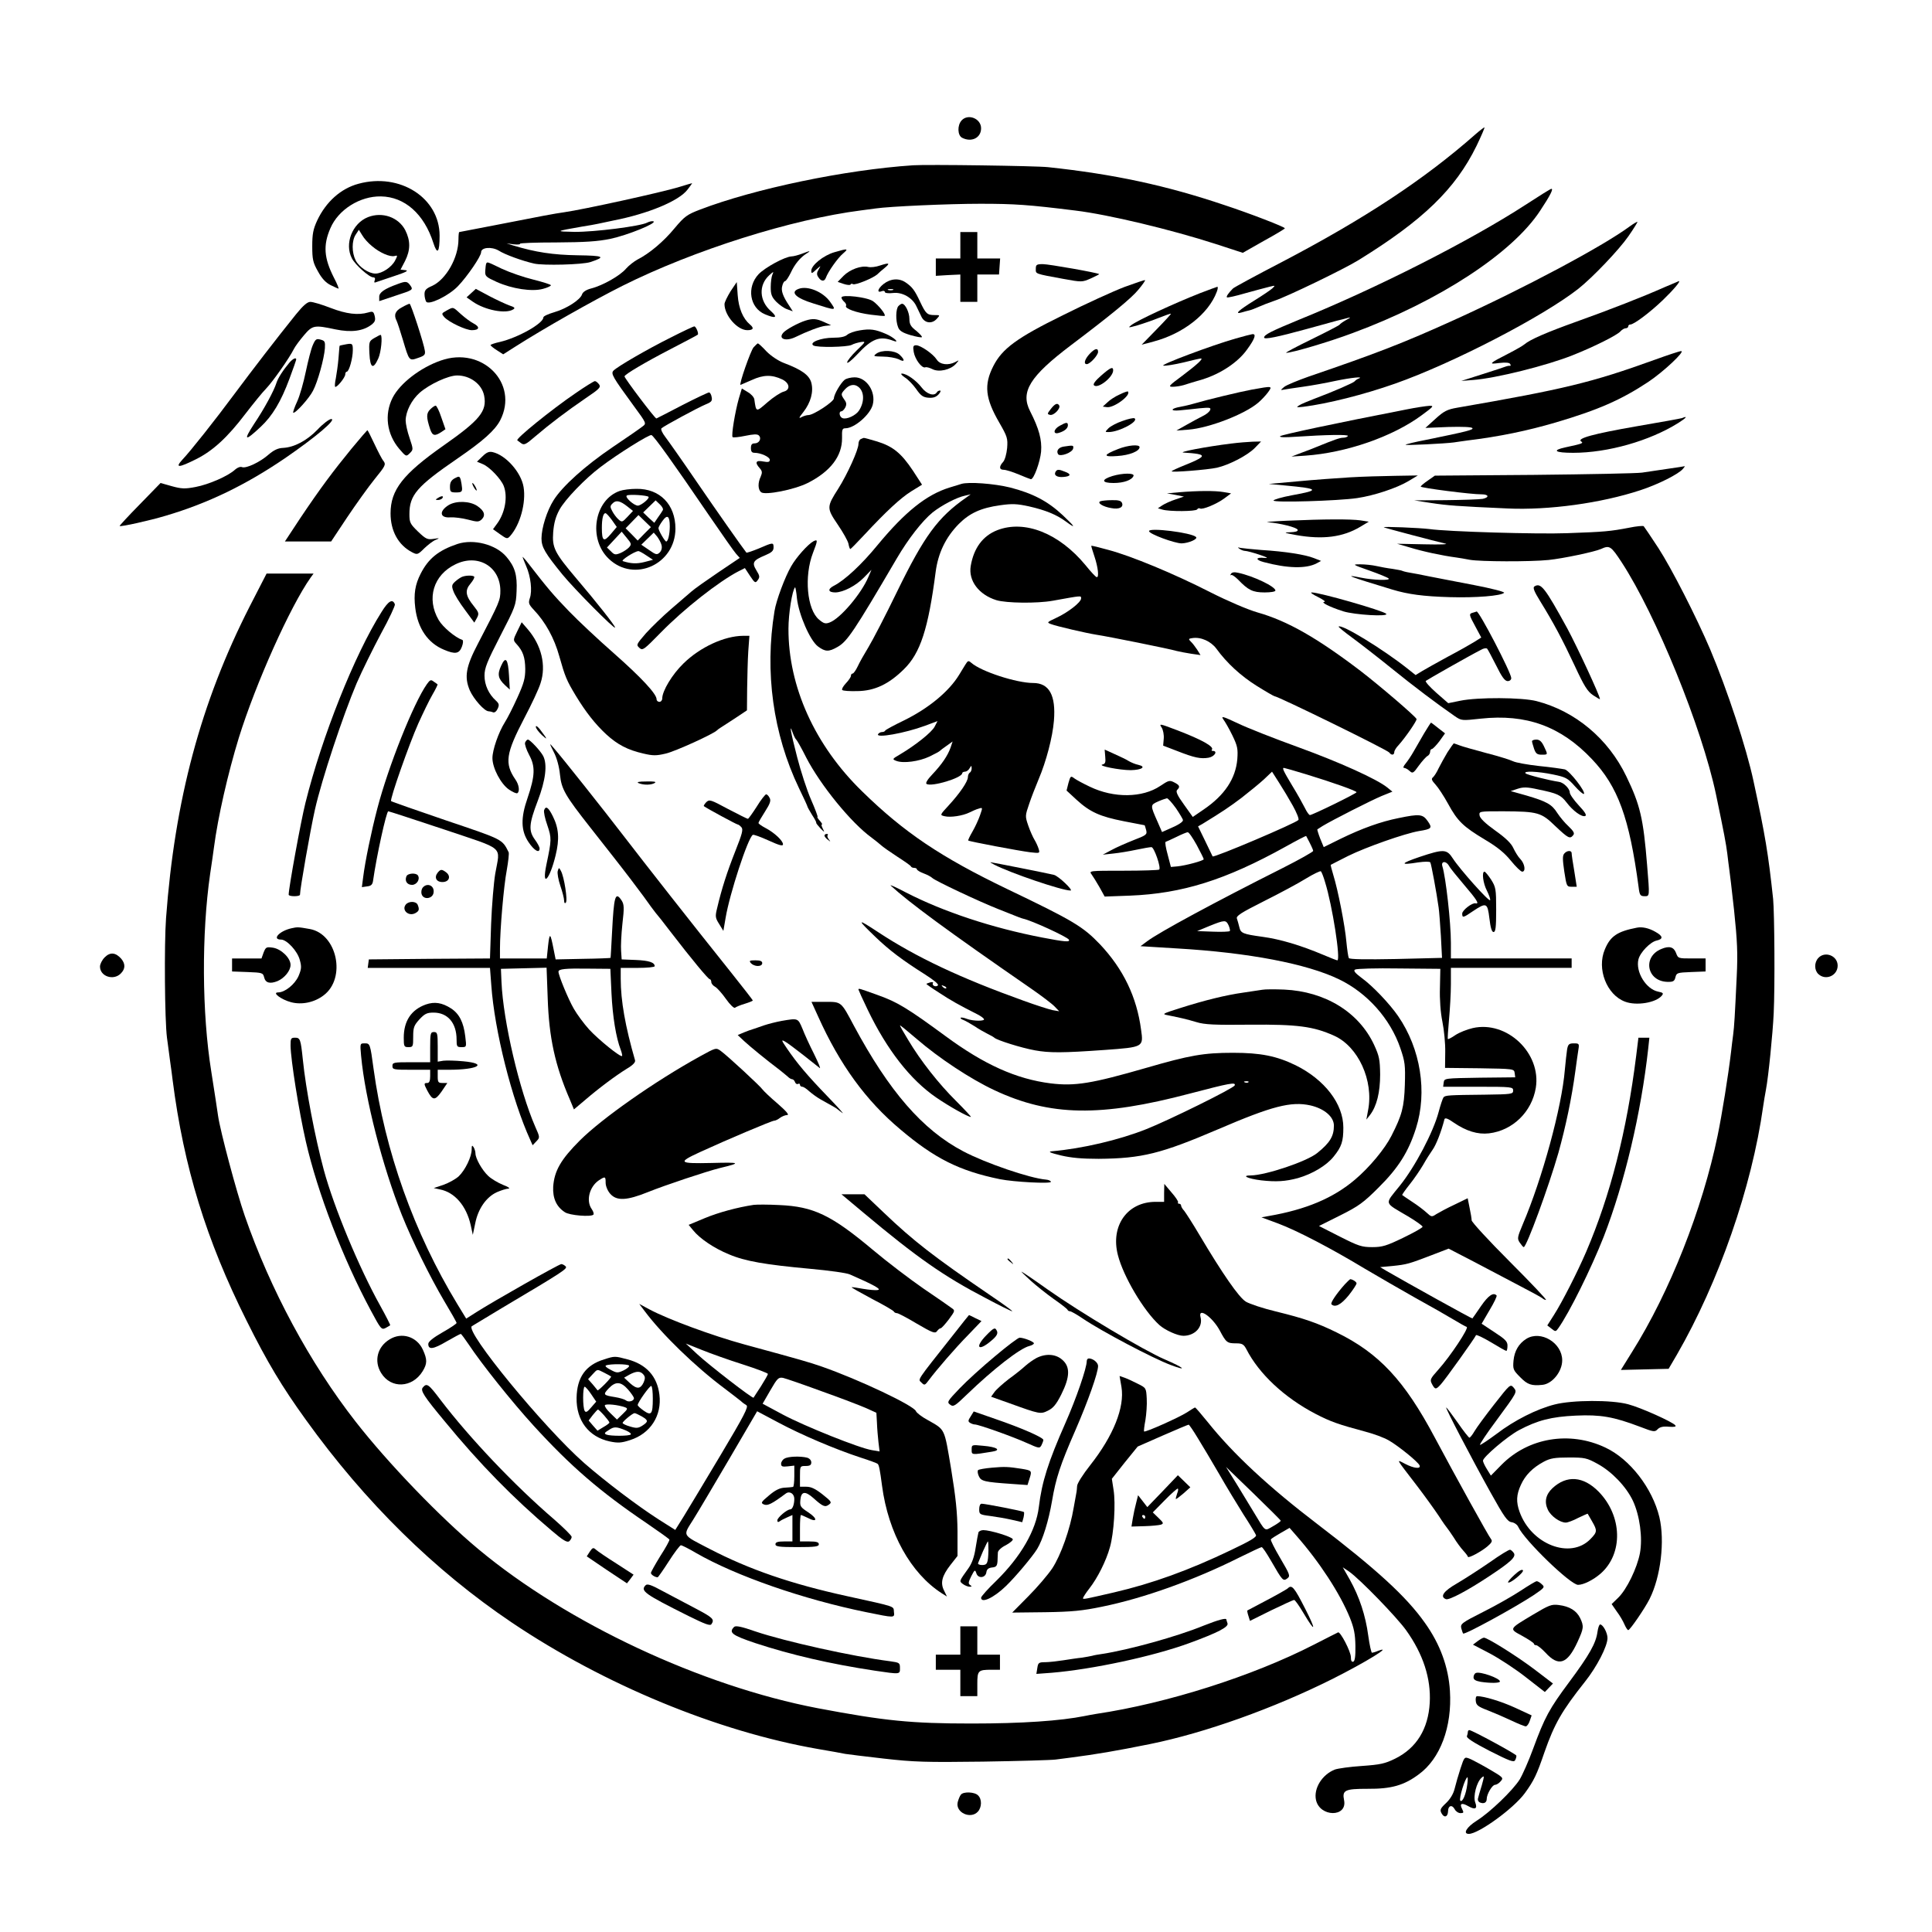 <?xml version="1.0" standalone="no"?>
<!DOCTYPE svg PUBLIC "-//W3C//DTD SVG 20010904//EN"
 "http://www.w3.org/TR/2001/REC-SVG-20010904/DTD/svg10.dtd">
<svg version="1.0" xmlns="http://www.w3.org/2000/svg"
 width="1024pt" height="1024pt" viewBox="0 0 1024 1024"
 preserveAspectRatio="xMidYMid meet">

<g transform="translate(0,1024) scale(0.1,-0.1)"
fill="#000000" stroke="none">
<path d="M5097 9602 c-24 -26 -22 -79 2 -92 50 -26 101 -1 101 50 0 52 -69 79
-103 42z"/>
<path d="M7820 9528 c-271 -239 -588 -448 -1030 -679 -135 -70 -249 -132 -255
-138 -24 -24 -37 -43 -32 -47 2 -3 47 7 98 22 52 14 109 30 127 34 32 8 33 8
15 -9 -10 -9 -53 -38 -95 -64 -83 -51 -108 -75 -67 -63 13 4 32 9 41 11 10 2
32 11 50 19 18 8 56 23 83 32 63 20 371 169 445 215 342 211 514 377 626 606
25 52 44 96 42 98 -1 1 -23 -15 -48 -37z"/>
<path d="M4840 9364 c-361 -24 -840 -124 -1130 -235 -68 -26 -82 -36 -134 -98
-59 -72 -135 -135 -196 -166 -19 -10 -47 -32 -62 -49 -30 -36 -122 -89 -185
-105 -27 -7 -44 -19 -48 -31 -9 -29 -82 -76 -148 -95 -31 -9 -57 -21 -57 -27
0 -32 -133 -107 -229 -130 -28 -6 -51 -14 -51 -17 0 -3 15 -16 33 -27 l34 -22
63 40 c152 97 408 242 569 323 378 189 896 353 1266 400 28 4 61 8 75 10 73
11 389 25 555 25 184 0 255 -5 505 -36 174 -21 508 -101 746 -178 l141 -46
111 63 c62 34 112 64 112 67 0 7 -186 79 -320 123 -308 104 -587 164 -935 201
-63 7 -641 15 -715 10z"/>
<path d="M1900 9266 c-93 -25 -172 -95 -219 -195 -21 -46 -26 -70 -26 -136 0
-70 4 -87 30 -133 20 -37 41 -60 67 -73 20 -10 40 -19 42 -19 3 0 -7 26 -24
58 -53 104 -58 172 -19 262 42 99 157 171 268 169 126 -2 229 -93 278 -247 21
-65 33 -51 33 39 0 200 -210 335 -430 275z"/>
<path d="M3600 9249 c-91 -28 -510 -120 -610 -134 -50 -7 -115 -19 -374 -70
-98 -19 -180 -35 -182 -35 -2 0 -4 -17 -4 -38 0 -98 -66 -213 -139 -247 -33
-14 -41 -23 -41 -44 0 -14 4 -32 9 -40 13 -20 119 31 168 82 50 52 123 159
123 180 0 26 55 31 93 9 32 -21 126 -55 188 -69 48 -11 256 -6 298 8 85 28 72
34 -68 36 -129 2 -223 16 -341 52 l-35 11 38 -5 c20 -2 36 -1 33 3 -2 4 84 7
192 7 152 1 218 5 287 19 90 19 251 84 228 93 -7 2 -21 -1 -33 -7 -35 -19
-280 -50 -385 -49 -105 2 -103 3 40 28 33 5 71 12 85 15 14 3 50 11 80 17 185
36 349 104 394 164 15 19 26 35 24 34 -2 0 -32 -9 -68 -20z"/>
<path d="M8085 9154 c-293 -190 -785 -440 -1201 -609 -143 -59 -184 -79 -184
-94 0 -12 72 3 225 45 72 20 144 40 160 44 17 4 41 10 55 14 22 6 21 4 -5 -10
-16 -9 -32 -20 -35 -25 -3 -4 -70 -39 -150 -78 -80 -39 -140 -71 -133 -71 31
0 225 57 353 105 455 168 845 422 993 648 55 83 72 118 59 116 -4 0 -65 -38
-137 -85z"/>
<path d="M1950 9089 c-83 -33 -125 -141 -85 -218 17 -34 92 -101 113 -101 9 0
12 -6 8 -16 -4 -10 -2 -14 6 -10 7 2 51 17 98 33 61 20 78 29 59 31 l-26 3 24
46 c29 58 29 107 1 163 -36 69 -122 99 -198 69z m21 -153 c42 -36 96 -59 120
-53 17 5 17 3 3 -24 -18 -35 -69 -69 -104 -69 -36 0 -86 34 -105 70 -21 42
-21 104 0 136 l17 26 18 -29 c9 -16 32 -42 51 -57z"/>
<path d="M8635 9038 c-143 -105 -557 -326 -930 -495 -265 -120 -406 -175 -769
-299 -59 -21 -118 -45 -130 -55 -20 -17 -20 -18 -1 -14 11 2 56 9 100 15 44 6
122 20 172 31 87 18 157 25 123 12 -8 -3 -17 -10 -20 -14 -6 -8 -111 -54 -215
-93 -34 -13 -70 -28 -80 -35 -17 -10 -13 -11 23 -7 127 16 320 64 487 123 306
108 781 354 970 502 77 61 216 207 266 279 28 40 49 75 48 76 -2 2 -22 -10
-44 -26z"/>
<path d="M5090 8940 l0 -70 -65 0 -65 0 0 -46 0 -46 65 4 65 3 0 -72 0 -73 45
0 45 0 0 73 0 72 57 0 58 0 3 43 3 42 -60 0 -61 0 0 70 0 70 -45 0 -45 0 0
-70z"/>
<path d="M4422 8903 c-58 -17 -122 -69 -122 -98 0 -16 3 -16 26 6 26 23 26 23
13 1 -10 -16 -11 -27 -3 -39 15 -25 33 -27 41 -6 11 32 64 107 92 130 30 26
25 27 -47 6z"/>
<path d="M4250 8895 c-19 -7 -44 -14 -55 -14 -36 -2 -139 -58 -174 -94 -65
-69 -48 -179 34 -213 57 -24 69 -17 31 17 -62 54 -66 138 -9 190 23 21 25 21
17 4 -5 -11 -9 -41 -9 -67 0 -38 5 -52 29 -77 16 -16 42 -35 58 -40 l30 -11
-18 28 c-35 52 -45 81 -38 106 3 14 10 26 15 26 5 0 18 20 30 44 21 46 51 82
85 103 25 15 17 15 -26 -2z"/>
<path d="M2577 8843 c-2 -5 -4 -22 -5 -38 -2 -29 3 -33 60 -59 82 -37 188 -53
246 -37 23 6 42 15 42 19 0 4 -42 17 -93 30 -50 12 -125 38 -166 57 -81 39
-78 38 -84 28z"/>
<path d="M4665 8833 c-22 -8 -50 -11 -63 -8 -37 9 -97 -13 -131 -47 l-31 -32
32 -11 c18 -6 35 -7 36 -3 2 5 8 5 13 2 12 -7 107 32 129 52 8 8 26 24 39 34
31 26 25 29 -24 13z"/>
<path d="M5490 8815 c0 -27 -8 -25 145 -53 99 -18 100 -18 146 2 26 12 46 22
45 23 -6 7 -267 53 -298 53 -34 0 -38 -3 -38 -25z"/>
<path d="M4682 8734 c-31 -25 -36 -49 -7 -37 8 3 15 1 15 -5 0 -5 18 -8 43 -5
49 6 103 -25 124 -70 7 -15 19 -39 26 -54 16 -36 56 -42 82 -13 18 20 18 20
-11 20 -40 0 -47 7 -77 70 -29 62 -42 79 -77 103 -35 24 -80 21 -118 -9z m51
-31 c-7 -2 -19 -2 -25 0 -7 3 -2 5 12 5 14 0 19 -2 13 -5z"/>
<path d="M5960 8719 c-58 -22 -205 -89 -327 -150 -244 -120 -321 -177 -368
-269 -51 -100 -43 -172 32 -301 42 -73 45 -83 41 -134 -3 -31 -12 -63 -21 -73
-23 -25 -21 -42 3 -42 11 0 47 -11 80 -25 33 -14 62 -25 64 -25 16 0 49 93 54
146 5 63 -11 122 -58 214 -53 103 -2 185 216 350 208 157 322 250 358 295 21
25 37 48 35 50 -2 2 -51 -15 -109 -36z"/>
<path d="M2109 8735 c-72 -26 -99 -45 -99 -68 l0 -23 90 30 c86 28 90 30 77
50 -18 26 -25 27 -68 11z"/>
<path d="M8825 8719 c-114 -51 -299 -123 -470 -184 -159 -57 -246 -95 -275
-120 -8 -7 -46 -29 -85 -49 -104 -53 -108 -58 -49 -50 34 4 54 2 58 -5 4 -6 4
-11 -1 -10 -4 1 -15 -1 -23 -4 -8 -3 -64 -22 -125 -41 l-110 -35 63 5 c120 9
389 76 527 131 116 46 237 107 254 127 8 9 20 16 27 16 8 0 14 5 14 10 0 6 5
10 11 10 19 0 103 63 172 129 57 55 97 102 85 101 -2 -1 -34 -15 -73 -31z"/>
<path d="M3872 8696 c-17 -28 -32 -58 -32 -68 0 -60 68 -138 121 -138 32 0 37
11 14 30 -37 31 -60 86 -65 155 l-5 70 -33 -49z"/>
<path d="M4233 8709 c-47 -17 -15 -49 77 -77 126 -40 124 -40 90 8 -38 54
-120 87 -167 69z"/>
<path d="M6360 8686 c-137 -54 -334 -145 -365 -170 -18 -14 -15 -14 35 0 30 9
82 27 114 40 33 13 61 23 62 21 2 -1 -33 -39 -76 -83 l-79 -81 64 17 c157 42
290 146 334 263 6 15 7 27 3 27 -4 -1 -45 -16 -92 -34z"/>
<path d="M2497 8686 l-24 -22 33 -23 c65 -45 175 -66 214 -41 12 7 8 12 -20
21 -19 7 -67 29 -107 50 l-71 38 -25 -23z"/>
<path d="M4460 8663 c0 -6 7 -16 15 -23 8 -7 12 -16 9 -21 -8 -14 54 -37 132
-47 38 -5 71 -8 73 -6 7 7 -32 56 -61 77 -29 22 -168 38 -168 20z"/>
<path d="M1568 8573 c-100 -124 -233 -297 -323 -418 -106 -143 -236 -307 -279
-352 -40 -44 -19 -43 73 3 90 45 167 116 262 241 41 53 90 114 110 134 36 38
122 160 147 210 7 14 31 46 53 72 46 54 55 55 168 31 83 -17 145 -9 190 25 19
15 22 24 17 46 -6 24 -10 26 -34 19 -54 -16 -117 -8 -200 24 -46 18 -94 32
-107 32 -16 0 -38 -19 -77 -67z"/>
<path d="M2130 8611 c-35 -18 -44 -41 -28 -71 4 -8 19 -53 33 -100 34 -114 33
-114 81 -97 33 11 39 17 36 37 -4 35 -74 250 -81 250 -4 0 -22 -8 -41 -19z"/>
<path d="M4762 8618 c-14 -14 -16 -77 -2 -112 7 -19 22 -29 65 -42 31 -9 59
-14 61 -11 3 3 -11 18 -30 34 -29 22 -36 35 -36 63 0 34 -22 80 -39 80 -4 0
-12 -5 -19 -12z"/>
<path d="M2367 8594 c-27 -15 -28 -16 -12 -35 25 -27 114 -69 146 -69 40 0 44
17 10 35 -16 8 -47 31 -68 50 -44 40 -39 39 -76 19z"/>
<path d="M4270 8541 c-39 -12 -105 -48 -119 -65 -28 -33 15 -47 66 -22 59 29
129 56 158 59 l30 3 -37 17 c-40 18 -59 20 -98 8z"/>
<path d="M3553 8450 c-124 -62 -279 -152 -301 -174 -16 -16 -5 -34 106 -186
69 -94 69 -94 48 -110 -11 -9 -83 -59 -159 -110 -146 -99 -265 -206 -312 -280
-36 -56 -65 -149 -65 -204 0 -46 19 -78 111 -191 63 -77 279 -295 279 -281 0
10 -97 133 -206 261 -115 136 -128 162 -122 244 4 49 13 82 33 119 29 54 136
165 217 226 89 68 260 175 271 170 14 -6 115 -147 299 -417 72 -105 139 -201
150 -213 l19 -21 -113 -76 c-62 -42 -126 -87 -143 -102 -16 -14 -65 -56 -108
-93 -43 -37 -103 -95 -133 -128 -51 -59 -53 -62 -35 -78 17 -15 23 -11 112 80
125 128 309 272 415 327 l32 16 27 -41 c26 -39 29 -40 41 -23 12 16 11 23 -7
52 -25 41 -18 53 47 80 33 14 44 23 44 41 0 28 -2 28 -78 -5 -34 -14 -64 -24
-66 -22 -20 25 -160 224 -266 379 -73 107 -147 212 -163 233 -17 22 -26 42
-21 47 15 13 192 109 233 126 32 13 37 19 33 39 -2 14 -9 25 -14 25 -5 0 -69
-30 -141 -67 -72 -38 -134 -69 -138 -71 -6 -3 -169 213 -169 223 0 10 108 74
245 145 77 40 142 74 143 76 7 5 -9 44 -18 44 -5 0 -62 -27 -127 -60z"/>
<path d="M4557 8489 c-27 -4 -57 -15 -66 -23 -12 -11 -37 -16 -75 -16 -64 0
-129 -25 -105 -41 19 -12 179 -9 203 3 10 6 32 12 48 15 28 4 28 3 -21 -44
-28 -27 -51 -56 -51 -64 0 -8 24 11 53 42 79 85 120 100 191 73 39 -15 4 18
-38 36 -58 25 -84 28 -139 19z"/>
<path d="M1985 8449 c-29 -17 -30 -20 -27 -83 4 -78 20 -86 47 -26 15 33 23
117 13 125 -2 1 -16 -6 -33 -16z"/>
<path d="M6550 8446 c-127 -36 -406 -141 -384 -144 12 -2 60 6 107 17 46 12
88 21 92 21 15 0 -21 -33 -98 -91 -72 -53 -77 -59 -52 -59 16 0 42 4 59 9 17
6 62 19 99 30 97 30 189 91 237 159 41 56 50 83 28 81 -7 -1 -47 -11 -88 -23z"/>
<path d="M1658 8411 c-9 -20 -25 -83 -37 -140 -12 -58 -32 -129 -46 -159 -14
-30 -23 -57 -21 -59 8 -9 85 76 105 116 25 47 59 170 63 225 2 35 0 40 -23 46
-22 6 -27 3 -41 -29z"/>
<path d="M1823 8413 c-13 -2 -23 -5 -23 -6 -1 -1 -3 -31 -6 -67 -3 -36 -10
-83 -14 -105 -5 -22 -6 -42 -4 -45 8 -7 54 49 54 66 0 8 4 14 8 14 12 0 32 71
32 114 0 37 -2 38 -47 29z"/>
<path d="M3994 8399 c-15 -17 -79 -199 -69 -199 1 0 28 12 60 26 61 28 106 29
161 3 41 -20 44 -56 7 -65 -15 -4 -54 -29 -85 -56 -62 -54 -60 -54 -70 16 -2
11 -17 28 -35 38 l-31 19 -16 -53 c-20 -71 -41 -197 -33 -205 4 -3 34 0 67 7
44 9 64 10 72 2 16 -16 2 -42 -22 -42 -15 0 -20 -7 -20 -25 0 -18 5 -25 19
-25 33 0 81 -22 81 -37 0 -12 -8 -14 -35 -9 -39 8 -46 -5 -18 -36 13 -15 14
-23 5 -44 -16 -33 -15 -69 2 -83 21 -17 175 13 247 49 121 61 183 143 182 238
-1 45 1 52 18 52 48 0 132 73 145 126 17 68 -33 144 -96 144 -20 0 -43 -6 -52
-12 -22 -17 -58 -79 -58 -99 0 -18 -108 -89 -135 -89 -9 0 -26 -5 -37 -11 -16
-9 -14 -3 10 27 39 50 55 108 42 156 -11 40 -52 69 -145 104 -29 11 -67 36
-92 61 -22 24 -43 43 -46 43 -2 0 -12 -9 -23 -21z m552 -207 c35 -23 38 -80 7
-128 -17 -26 -66 -49 -88 -40 -16 6 -21 36 -5 36 5 0 14 9 20 20 8 16 7 26 -5
42 -19 28 -19 30 5 56 21 22 46 28 66 14z"/>
<path d="M4843 8374 c7 -39 43 -87 61 -81 6 3 23 -2 39 -10 34 -17 95 -3 123
28 19 22 19 22 -3 10 -37 -19 -81 -14 -98 13 -20 31 -86 76 -109 76 -16 0 -18
-6 -13 -36z"/>
<path d="M5775 8364 c-26 -28 -33 -54 -15 -54 17 0 60 47 60 65 0 23 -18 18
-45 -11z"/>
<path d="M4644 8365 c-17 -13 -15 -14 36 -15 30 0 67 -7 83 -14 32 -18 36 -5
5 24 -26 24 -95 27 -124 5z"/>
<path d="M8770 8333 c-335 -121 -481 -156 -1047 -254 -52 -9 -70 -18 -115 -59
l-53 -48 122 5 c74 2 123 0 127 -6 6 -9 -24 -17 -244 -62 -58 -11 -107 -23
-110 -26 -5 -5 212 6 255 12 11 2 43 6 70 10 173 21 321 52 471 96 224 66 347
120 489 214 83 55 200 166 175 164 -8 0 -71 -21 -140 -46z"/>
<path d="M2336 8329 c-109 -38 -216 -121 -255 -197 -45 -89 -31 -193 35 -271
36 -42 37 -42 56 -23 19 19 19 20 -1 80 -12 34 -21 76 -21 94 1 48 31 108 75
147 52 45 151 91 198 91 69 0 131 -46 143 -107 16 -82 -22 -129 -216 -265
-215 -151 -280 -235 -280 -359 0 -93 41 -168 114 -206 27 -14 30 -14 65 21 20
19 47 40 61 45 22 9 21 10 -11 5 -33 -5 -41 -2 -83 38 -42 41 -46 48 -46 93 0
101 39 147 255 295 137 94 198 149 226 202 101 196 -95 395 -315 317z"/>
<path d="M1534 8318 c-33 -39 -61 -82 -69 -108 -13 -41 -62 -133 -119 -218
-58 -89 -48 -93 36 -14 62 58 107 133 152 254 20 53 36 100 36 103 0 12 -18 4
-36 -17z"/>
<path d="M5836 8249 c-30 -26 -44 -45 -38 -51 21 -21 102 43 102 79 0 22 -15
15 -64 -28z"/>
<path d="M4795 8240 c17 -10 44 -38 61 -62 24 -35 37 -44 65 -46 25 -2 40 3
54 18 10 11 13 20 7 20 -6 0 -14 -4 -17 -10 -14 -22 -53 -9 -80 26 -29 38 -80
74 -105 74 -8 0 -1 -9 15 -20z"/>
<path d="M3049 8155 c-126 -86 -319 -242 -307 -249 1 -1 11 -8 20 -15 16 -12
25 -7 75 36 76 65 167 134 268 203 73 49 81 58 70 73 -7 9 -16 17 -22 17 -5 0
-52 -29 -104 -65z"/>
<path d="M6635 8175 c-65 -12 -239 -54 -310 -75 -16 -5 -47 -12 -68 -16 -53
-9 -57 -24 -5 -19 24 2 71 7 106 11 54 5 61 4 56 -9 -3 -9 -20 -23 -37 -31
-18 -9 -57 -30 -87 -47 l-55 -31 66 5 c108 9 295 81 367 142 18 15 41 40 53
56 24 34 25 34 -86 14z"/>
<path d="M5934 8149 c-23 -10 -52 -29 -65 -42 l-24 -22 22 -3 c37 -5 130 64
111 83 -2 2 -22 -5 -44 -16z"/>
<path d="M5570 8073 c-20 -26 -21 -28 -4 -32 20 -4 57 35 48 50 -9 15 -22 10
-44 -18z"/>
<path d="M2280 8070 c-21 -21 -21 -41 0 -105 12 -35 24 -38 59 -15 l22 15 -22
63 c-11 34 -25 62 -30 62 -5 0 -18 -9 -29 -20z"/>
<path d="M7455 8070 c-375 -73 -662 -134 -670 -142 -6 -6 24 -7 80 -3 167 11
285 13 279 4 -3 -5 -14 -9 -25 -9 -18 0 -48 -11 -144 -50 -11 -5 -45 -18 -75
-29 l-55 -21 74 5 c215 15 462 100 616 214 64 47 67 51 40 50 -17 -1 -70 -9
-120 -19z"/>
<path d="M5950 8009 c-30 -10 -64 -28 -75 -39 -19 -20 -19 -20 1 -20 55 0 162
57 137 73 -5 3 -33 -3 -63 -14z"/>
<path d="M8915 8024 c-5 -2 -115 -22 -244 -44 -224 -39 -317 -64 -290 -80 13
-9 5 -12 -84 -31 -74 -16 -56 -29 41 -29 184 0 405 63 557 158 43 27 53 40 20
26z"/>
<path d="M1683 7963 c-57 -59 -124 -94 -183 -97 -27 -1 -49 -12 -76 -35 -45
-40 -119 -75 -141 -67 -9 4 -25 -2 -37 -13 -36 -34 -140 -79 -209 -92 -57 -11
-75 -10 -126 4 l-60 17 -110 -113 c-60 -61 -108 -113 -107 -115 6 -5 160 29
246 55 223 66 423 163 630 304 162 111 278 209 245 208 -11 -1 -44 -26 -72
-56z"/>
<path d="M5618 7984 c-35 -18 -39 -49 -5 -38 30 9 47 24 47 40 0 17 -8 17 -42
-2z"/>
<path d="M1864 7863 c-99 -121 -167 -212 -273 -370 l-81 -123 122 0 123 0 85
128 c47 70 112 161 146 203 57 70 60 77 47 95 -9 10 -30 52 -49 92 -18 39 -35
72 -37 72 -1 0 -39 -44 -83 -97z"/>
<path d="M4563 7913 c-7 -2 -13 -14 -13 -26 0 -31 -59 -161 -107 -237 -62 -97
-62 -103 -3 -190 28 -41 54 -87 57 -102 3 -16 7 -28 10 -28 2 0 34 32 71 72
122 131 195 198 252 234 l57 35 -48 74 c-62 93 -106 129 -190 155 -37 11 -69
20 -71 19 -1 0 -9 -3 -15 -6z"/>
<path d="M6525 7889 c-131 -16 -293 -47 -249 -48 23 -1 55 -4 72 -7 42 -8 27
-21 -65 -58 -40 -16 -73 -31 -73 -34 0 -7 189 8 240 19 65 15 162 65 201 105
l33 34 -45 -1 c-24 -1 -75 -5 -114 -10z"/>
<path d="M5638 7873 c-27 -4 -41 -22 -30 -40 10 -16 76 8 80 30 3 17 1 18 -50
10z"/>
<path d="M5926 7860 c-80 -31 -81 -43 -4 -37 65 4 118 26 118 47 0 16 -61 11
-114 -10z"/>
<path d="M2557 7821 l-29 -28 31 -13 c35 -14 97 -79 111 -116 22 -57 7 -142
-35 -199 l-22 -30 38 -27 c35 -25 38 -25 52 -10 54 60 86 178 72 261 -13 78
-95 170 -165 185 -18 4 -32 -2 -53 -23z"/>
<path d="M8838 7755 c-49 -7 -109 -16 -135 -20 -27 -4 -284 -9 -573 -12 l-525
-4 -37 -26 c-21 -14 -38 -29 -38 -32 0 -7 272 -42 322 -41 39 0 43 -16 7 -24
-18 -3 -106 -6 -198 -7 l-166 -1 90 -14 c87 -13 136 -17 405 -29 218 -10 496
28 705 97 92 30 202 85 225 113 7 8 11 14 9 14 -2 -1 -43 -7 -91 -14z"/>
<path d="M5595 7740 c-11 -18 6 -31 41 -28 40 3 44 15 8 28 -32 13 -41 13 -49
0z"/>
<path d="M5896 7717 c-61 -19 -58 -37 6 -37 55 0 98 16 106 38 5 16 -58 15
-112 -1z"/>
<path d="M2410 7705 c-18 -10 -25 -22 -25 -44 0 -28 3 -31 33 -31 27 0 32 4
31 23 -1 12 -4 32 -7 44 -6 20 -9 20 -32 8z"/>
<path d="M7155 7710 c-66 -4 -190 -13 -275 -21 l-155 -14 85 -8 c183 -17 188
-25 38 -52 -54 -10 -98 -23 -98 -28 0 -12 340 -2 443 13 89 13 210 53 272 90
l50 30 -120 -2 c-66 -1 -174 -4 -240 -8z"/>
<path d="M2510 7660 c6 -11 13 -20 16 -20 2 0 0 9 -6 20 -6 11 -13 20 -16 20
-2 0 0 -9 6 -20z"/>
<path d="M5095 7675 c-5 -2 -33 -10 -62 -19 -123 -38 -236 -129 -381 -304 -84
-103 -175 -188 -233 -217 -34 -18 -30 -35 9 -35 42 1 108 35 151 79 l40 41
-16 -37 c-37 -89 -149 -221 -205 -242 -23 -9 -32 -6 -57 15 -64 53 -80 230
-32 354 26 67 26 73 2 61 -29 -16 -91 -85 -118 -133 -32 -55 -79 -180 -88
-237 -53 -322 -8 -651 130 -939 25 -51 45 -95 45 -98 0 -2 11 -22 24 -43 14
-21 24 -40 22 -42 -1 -2 9 -15 22 -29 23 -23 24 -24 13 -2 -6 12 -9 22 -5 22
4 0 -1 9 -11 20 -10 11 -15 20 -12 20 3 0 -12 41 -34 91 -22 50 -55 152 -74
226 -34 131 -44 188 -23 128 6 -16 14 -32 18 -35 4 -3 28 -45 53 -95 76 -147
238 -346 347 -425 19 -14 41 -32 50 -40 8 -8 47 -35 85 -60 39 -25 72 -48 73
-52 2 -5 10 -8 18 -8 8 0 14 -4 14 -8 0 -4 16 -14 35 -21 19 -7 40 -18 47 -25
16 -15 246 -124 353 -166 107 -43 119 -47 127 -49 47 -10 233 -96 243 -111 9
-15 -22 -12 -142 11 -264 51 -522 136 -722 239 -51 27 -87 43 -80 36 98 -90
300 -239 740 -543 58 -40 116 -84 129 -98 l24 -25 -35 6 c-19 4 -88 26 -154
50 -334 120 -568 230 -770 363 -114 75 -116 72 -14 -26 74 -71 142 -122 262
-198 47 -30 74 -52 68 -58 -11 -11 -34 0 -26 13 3 4 -4 6 -15 3 -11 -3 -20 -7
-20 -8 0 -2 30 -23 68 -47 59 -39 103 -64 204 -115 15 -8 30 -18 33 -24 8 -12
-57 -12 -91 1 -15 6 -29 8 -32 6 -3 -3 4 -9 14 -12 10 -4 37 -19 59 -33 22
-15 54 -33 70 -41 17 -8 32 -17 35 -20 13 -13 143 -54 215 -67 77 -14 146 -14
370 2 206 15 206 15 193 107 -23 174 -94 321 -217 452 -91 95 -140 125 -493
294 -351 169 -545 299 -768 517 -251 244 -392 556 -391 863 0 80 20 204 35
219 2 2 7 -25 10 -59 10 -86 69 -222 111 -254 39 -29 57 -30 104 -3 51 29 85
78 314 469 61 104 135 199 190 244 48 38 128 80 172 89 l30 7 -25 -18 c-149
-104 -221 -202 -365 -497 -61 -126 -130 -259 -152 -295 -22 -36 -48 -82 -57
-102 -10 -21 -22 -38 -27 -38 -5 0 -9 -5 -9 -12 0 -7 -12 -24 -27 -40 -14 -15
-23 -31 -19 -35 4 -5 40 -7 80 -6 92 1 167 37 247 116 87 85 129 214 168 515
13 100 53 184 123 255 57 57 117 85 219 99 63 9 89 8 153 -6 88 -20 146 -44
195 -80 57 -42 50 -29 -16 33 -80 75 -159 116 -279 147 -85 21 -221 31 -259
19z m-80 -2673 c-3 -3 -11 0 -18 7 -9 10 -8 11 6 5 10 -3 15 -9 12 -12z"/>
<path d="M3285 7638 c-136 -47 -169 -255 -58 -360 134 -128 352 -29 353 160 0
128 -83 213 -207 211 -32 0 -71 -5 -88 -11z m152 -31 c8 -8 -38 -46 -56 -47
-21 0 -73 47 -58 54 15 7 105 1 114 -7z m-111 -52 l29 -23 -29 -31 c-28 -30
-30 -30 -49 -13 -10 9 -25 29 -32 43 -12 22 -12 28 2 41 18 19 40 14 79 -17z
m187 -19 c-3 -6 -15 -24 -26 -39 l-19 -28 -30 27 -29 28 33 32 33 32 22 -21
c12 -11 20 -25 16 -31z m-270 -52 l26 -37 -32 -38 c-37 -44 -47 -37 -47 33 0
49 7 78 19 78 5 0 19 -16 34 -36z m172 -73 l-35 -36 -32 33 -32 32 34 35 34
35 33 -32 33 -32 -35 -35z m135 39 c0 -40 -9 -80 -19 -80 -7 0 -41 58 -41 71
0 5 10 23 22 39 25 35 38 25 38 -30z m-216 -111 c-8 -9 -29 -23 -45 -30 -27
-11 -33 -10 -51 9 l-21 20 39 42 39 42 27 -33 c25 -30 26 -34 12 -50z m172 13
c4 -15 1 -29 -9 -40 -15 -14 -20 -13 -57 13 l-41 28 33 32 33 32 18 -21 c9
-12 20 -32 23 -44z m-80 -56 l35 -23 -46 -12 c-40 -10 -70 -9 -114 5 -12 4 61
51 82 53 4 1 24 -10 43 -23z"/>
<path d="M6250 7631 l-65 -6 45 -8 45 -9 -44 -15 c-25 -8 -56 -22 -70 -31
l-24 -16 24 -7 c38 -11 177 -10 184 1 4 6 10 8 15 5 13 -8 90 24 130 54 l35
26 -40 7 c-45 8 -138 7 -235 -1z"/>
<path d="M2320 7600 c-13 -8 -13 -10 2 -10 9 0 20 5 23 10 8 13 -5 13 -25 0z"/>
<path d="M5832 7583 c-19 -8 14 -29 58 -36 41 -8 66 4 57 27 -5 12 -19 16 -54
15 -26 0 -54 -3 -61 -6z"/>
<path d="M2378 7563 c-53 -33 -47 -70 10 -65 20 1 62 -4 92 -12 49 -13 57 -13
72 0 23 22 16 46 -22 72 -40 27 -112 29 -152 5z"/>
<path d="M6820 7480 c-74 -3 -119 -7 -100 -8 64 -5 153 -27 158 -40 2 -8 -10
-12 -40 -13 -37 -1 -33 -3 32 -15 142 -25 248 -11 340 44 l45 27 -45 7 c-50 7
-188 7 -390 -2z"/>
<path d="M8635 7443 c-100 -19 -129 -22 -329 -29 -156 -6 -635 8 -731 22 -48
6 -251 15 -240 9 11 -5 265 -72 325 -86 21 -4 -24 -6 -110 -4 l-145 3 65 -19
c71 -22 174 -44 250 -54 14 -2 45 -7 70 -12 56 -10 319 -11 418 -1 77 8 243
43 277 58 46 21 53 17 110 -70 183 -281 425 -875 500 -1230 44 -211 53 -260
60 -314 4 -32 8 -68 10 -80 2 -11 14 -111 26 -221 17 -162 20 -228 14 -350
-10 -212 -13 -264 -19 -310 -3 -22 -8 -62 -11 -90 -15 -127 -48 -331 -71 -443
-81 -392 -254 -830 -454 -1148 l-59 -95 127 3 126 3 44 75 c222 385 397 887
457 1315 3 22 10 63 15 90 13 67 36 297 41 404 7 146 4 532 -3 606 -26 242
-41 333 -104 625 -37 174 -138 481 -230 699 -72 169 -204 428 -274 536 -40 61
-75 113 -78 116 -4 3 -38 0 -77 -8z"/>
<path d="M5286 7430 c-77 -30 -125 -95 -141 -190 -13 -78 43 -152 136 -181 53
-16 216 -18 299 -3 156 28 150 28 150 12 0 -20 -69 -74 -132 -103 -49 -23 -51
-24 -27 -33 28 -11 188 -48 239 -56 61 -9 394 -76 425 -86 17 -4 52 -11 79
-15 l49 -7 -18 29 c-10 15 -25 35 -34 43 -13 13 -12 15 9 18 45 7 98 -17 127
-56 55 -76 130 -145 215 -198 48 -30 90 -54 93 -54 18 0 602 -286 609 -299 10
-15 26 -14 26 3 0 7 10 24 23 37 36 40 98 130 95 138 -5 14 -198 179 -297 255
-230 175 -387 265 -546 310 -52 15 -157 60 -250 107 -194 99 -419 192 -539
224 -50 14 -91 24 -92 22 -1 -1 7 -27 17 -57 19 -57 25 -111 12 -109 -5 0 -32
29 -60 64 -140 169 -322 241 -467 185z"/>
<path d="M6090 7425 c0 -15 136 -65 173 -65 37 1 88 23 76 34 -24 23 -249 51
-249 31z"/>
<path d="M2425 7357 c-101 -34 -154 -77 -195 -157 -30 -58 -38 -109 -29 -182
13 -108 67 -187 153 -222 59 -25 80 -21 94 16 7 18 8 34 3 36 -38 13 -104 68
-126 106 -66 113 -28 239 89 295 118 58 237 -11 238 -139 0 -52 -3 -59 -119
-282 -64 -122 -73 -176 -43 -247 21 -47 78 -111 100 -111 4 0 15 -2 22 -5 9
-4 19 4 26 19 9 20 7 27 -9 42 -39 35 -61 84 -61 133 0 40 13 73 83 209 81
157 84 164 87 239 4 86 -9 129 -54 182 -55 65 -173 96 -259 68z"/>
<path d="M6570 7331 c8 -6 22 -11 30 -11 8 0 42 -9 75 -20 42 -14 50 -19 27
-17 -47 5 -50 -10 -5 -22 127 -34 226 -36 281 -7 l24 13 -38 15 c-45 18 -150
35 -279 43 -49 4 -99 9 -110 11 -16 4 -17 3 -5 -5z"/>
<path d="M2770 7288 c0 -3 9 -25 19 -49 24 -54 33 -132 19 -170 -8 -25 -6 -32
21 -61 62 -65 109 -151 135 -245 31 -110 39 -129 87 -209 54 -89 104 -152 162
-206 60 -55 114 -83 197 -102 51 -12 69 -12 119 0 49 11 255 105 271 123 3 3
13 11 22 16 9 6 44 28 77 50 l60 40 1 115 c1 63 3 152 6 198 l6 82 -34 0 c-99
-1 -227 -60 -315 -146 -60 -58 -113 -146 -113 -186 0 -10 -7 -18 -15 -18 -8 0
-15 6 -15 14 0 28 -81 115 -226 243 -82 72 -190 173 -239 224 -82 85 -112 120
-215 253 -16 21 -30 36 -30 34z"/>
<path d="M7258 7216 c51 -18 97 -37 102 -42 12 -12 -81 -9 -145 4 -103 21 -60
5 165 -63 83 -25 164 -36 305 -40 139 -4 271 7 287 23 5 5 -66 23 -159 41 -92
18 -199 38 -238 46 -38 8 -85 17 -104 20 -19 3 -37 8 -40 10 -4 2 -27 6 -51
10 -25 3 -63 10 -85 15 -22 5 -60 9 -85 9 -44 0 -43 -1 48 -33z"/>
<path d="M6524 7198 c-4 -7 -4 -10 0 -6 5 4 22 -8 39 -25 53 -55 77 -67 140
-67 32 0 57 4 57 10 0 21 -117 77 -197 94 -21 5 -34 3 -39 -6z"/>
<path d="M1322 7023 c-258 -507 -396 -1024 -442 -1650 -10 -138 -7 -541 5
-633 3 -25 11 -79 16 -120 6 -41 12 -88 14 -105 59 -461 178 -847 392 -1275
109 -219 187 -349 314 -525 314 -437 682 -799 1092 -1075 489 -329 1089 -577
1622 -670 66 -11 131 -23 145 -26 14 -2 106 -14 205 -25 159 -18 220 -20 525
-16 190 3 363 8 385 11 22 3 60 8 85 11 130 17 232 34 415 71 291 59 655 189
967 345 175 88 327 181 242 149 -14 -6 -29 -10 -32 -10 -4 0 -13 41 -20 91
-14 106 -47 206 -98 297 l-37 65 34 -23 c57 -40 252 -241 302 -311 90 -126
132 -255 125 -384 -8 -139 -70 -240 -183 -296 -55 -27 -79 -32 -177 -39 -62
-4 -126 -13 -143 -19 -68 -27 -113 -100 -100 -161 20 -92 167 -93 149 -2 -11
54 4 61 125 61 125 -1 192 18 270 76 115 83 178 253 166 443 -8 127 -52 248
-133 361 -98 139 -257 284 -567 521 -261 199 -449 374 -584 543 -34 42 -64 77
-67 77 -2 0 -22 -12 -43 -26 -42 -27 -221 -107 -227 -101 -2 2 1 29 7 60 5 31
9 82 7 114 -3 56 -3 57 -48 79 -25 13 -56 27 -70 32 l-26 9 10 -58 c18 -108
-43 -259 -165 -414 -38 -48 -70 -98 -70 -111 -1 -13 -2 -27 -3 -31 -1 -5 -8
-42 -15 -83 -19 -115 -68 -253 -114 -323 -23 -34 -80 -101 -127 -148 l-85 -86
175 2 c142 2 199 8 300 29 222 45 492 142 729 261 61 30 114 55 118 55 5 0 27
-33 50 -73 61 -106 64 -109 86 -93 17 13 14 20 -37 107 -30 51 -53 96 -50 100
2 4 26 19 52 34 l47 27 34 -39 c125 -142 233 -308 286 -438 22 -55 28 -87 29
-149 1 -55 -3 -80 -11 -83 -9 -3 -13 5 -13 24 0 29 -56 137 -68 131 -4 -2 -62
-31 -128 -65 -323 -166 -778 -311 -1154 -367 -19 -3 -46 -8 -60 -11 -129 -26
-333 -40 -600 -40 -322 0 -460 14 -815 81 -617 118 -1327 450 -1798 842 -202
168 -478 454 -652 677 -242 310 -452 699 -588 1092 -44 127 -129 446 -141 528
-3 22 -19 128 -36 235 -50 310 -52 731 -6 1049 8 53 17 115 20 139 21 161 74
393 132 582 90 289 272 695 380 848 l16 22 -124 0 -125 0 -91 -177z m5027
-4406 c25 -40 75 -125 113 -190 37 -65 95 -160 128 -213 34 -52 63 -101 67
-110 4 -11 -30 -31 -133 -80 -223 -107 -417 -177 -619 -224 -156 -36 -165 -38
-165 -31 0 4 15 28 34 52 43 55 89 146 109 219 21 74 31 231 19 304 l-9 58 68
86 69 85 132 58 c73 32 135 58 138 58 3 0 25 -32 49 -72z m439 -437 c1 -3 -17
-16 -40 -29 -47 -27 -38 -33 -101 71 -21 35 -63 104 -93 153 l-56 90 145 -140
c79 -77 145 -142 145 -145z"/>
<path d="M6162 2336 l-81 -84 -24 31 -25 32 -10 -40 c-6 -22 -14 -59 -18 -83
l-7 -43 69 2 c38 1 77 5 87 8 16 6 14 10 -13 36 l-30 29 62 63 c34 35 66 63
70 63 4 0 3 -12 -3 -26 -5 -15 -8 -28 -7 -29 2 -2 20 12 40 29 l37 33 -33 32
-33 32 -81 -85z m-92 -136 c0 -5 -2 -10 -4 -10 -3 0 -8 5 -11 10 -3 6 -1 10 4
10 6 0 11 -4 11 -10z"/>
<path d="M2450 7183 c-8 -3 -25 -14 -37 -25 -19 -17 -20 -24 -10 -51 6 -18 33
-62 61 -99 l50 -68 14 25 c12 23 10 29 -17 63 -44 54 -48 83 -17 119 14 17 23
33 19 37 -7 7 -42 7 -63 -1z"/>
<path d="M8133 7132 c-10 -6 -2 -26 30 -78 71 -115 118 -203 183 -342 50 -108
68 -137 98 -157 20 -13 36 -23 36 -20 0 17 -122 280 -174 376 -118 215 -139
242 -173 221z"/>
<path d="M6985 7076 c28 -14 43 -25 35 -26 -24 -1 27 -27 99 -50 60 -19 244
-30 228 -13 -18 17 -352 113 -395 113 -9 0 6 -11 33 -24z"/>
<path d="M2022 6996 c-142 -224 -316 -661 -403 -1011 -24 -95 -89 -452 -89
-487 0 -5 14 -8 30 -8 17 0 30 3 30 8 0 31 55 343 79 450 36 161 149 500 221
670 29 67 88 186 130 265 43 78 75 147 73 154 -12 31 -34 19 -71 -41z"/>
<path d="M7808 6993 c-24 -6 -23 -10 13 -76 l30 -56 -38 -24 c-21 -13 -83 -48
-138 -77 -55 -30 -116 -64 -136 -76 l-36 -22 -44 35 c-130 103 -349 237 -364
222 -2 -2 31 -29 72 -59 41 -30 135 -103 208 -162 121 -98 242 -189 336 -254
35 -24 37 -24 137 -13 241 26 424 -40 589 -214 139 -146 199 -312 248 -679 5
-42 9 -48 31 -48 28 0 28 -5 14 165 -20 248 -37 319 -110 470 -96 200 -271
346 -476 399 -78 20 -312 21 -404 2 l-64 -13 -63 55 c-35 31 -60 59 -56 63 7
6 230 133 293 165 13 8 28 10 32 6 4 -4 25 -44 48 -89 30 -61 46 -83 61 -83
11 0 19 7 19 16 0 28 -173 361 -184 353 0 -1 -9 -3 -18 -6z"/>
<path d="M2742 6895 c-23 -47 -23 -48 -4 -69 34 -37 45 -70 46 -131 0 -50 -7
-76 -42 -153 -23 -51 -53 -110 -66 -130 -34 -54 -66 -147 -66 -190 0 -53 45
-138 88 -167 19 -13 39 -22 44 -19 14 9 9 45 -10 72 -59 86 -51 138 47 326 38
72 77 155 86 185 31 94 5 201 -68 286 l-32 37 -23 -47z"/>
<path d="M2656 6711 c-21 -45 -16 -68 20 -102 l26 -24 -4 72 c-5 91 -18 108
-42 54z"/>
<path d="M5117 6718 c-8 -12 -22 -37 -33 -54 -54 -89 -162 -178 -292 -242 -54
-26 -98 -50 -100 -54 -2 -5 -10 -8 -17 -8 -8 0 -17 -5 -21 -11 -14 -23 142 5
248 44 l67 25 -15 -29 c-15 -30 -102 -99 -183 -147 -43 -25 -43 -26 -20 -35
37 -14 120 -3 175 23 27 13 51 26 54 29 3 3 19 16 37 28 l32 23 -11 -33 c-15
-42 -45 -87 -97 -142 -25 -26 -37 -46 -30 -50 26 -17 189 32 189 57 0 4 7 8
15 8 7 0 19 8 24 18 10 16 10 16 11 0 0 -9 -4 -20 -10 -23 -5 -3 -10 -14 -10
-24 0 -23 -43 -86 -102 -150 -47 -51 -47 -51 -22 -57 31 -8 97 2 133 20 14 7
36 17 48 20 22 7 22 7 7 -36 -8 -23 -26 -62 -40 -86 -14 -24 -24 -45 -22 -47
5 -5 270 -55 327 -62 53 -6 53 -6 46 18 -4 13 -14 35 -22 48 -8 13 -23 46 -33
75 -17 50 -17 52 5 116 12 36 35 94 50 130 40 94 74 223 81 310 11 135 -25
200 -110 200 -88 0 -276 61 -328 107 -15 13 -18 12 -31 -9z"/>
<path d="M2262 6613 c-70 -100 -204 -435 -262 -658 -32 -122 -65 -282 -75
-363 l-7 -54 28 4 c20 2 28 9 31 28 19 134 71 370 81 370 4 0 136 -43 295 -96
329 -111 298 -84 272 -234 -8 -47 -18 -167 -22 -267 l-6 -183 -321 -2 -321 -3
-3 -22 -3 -23 324 0 324 0 7 -92 c17 -241 109 -607 207 -821 l12 -27 20 21
c19 20 19 21 -6 77 -84 193 -170 559 -179 767 l-3 70 121 3 121 3 6 -163 c7
-208 39 -355 117 -535 l22 -53 57 48 c73 63 164 131 224 168 31 18 46 34 43
44 -52 180 -76 316 -76 432 l0 58 90 0 c50 0 90 4 90 9 0 20 -30 30 -100 33
l-75 3 -3 45 c-2 24 1 89 7 144 10 85 9 102 -4 123 -34 51 -41 24 -51 -169 -4
-73 -7 -134 -8 -135 -1 -1 -67 -4 -146 -5 l-145 -3 -11 55 c-17 87 -21 89 -29
18 l-7 -68 -124 0 -124 0 0 53 c0 99 20 332 36 415 8 46 13 89 10 95 -35 70
-28 66 -330 168 -158 54 -290 100 -293 103 -8 8 95 301 144 411 25 55 58 124
75 153 17 29 29 54 27 55 -2 2 -11 8 -21 15 -14 11 -19 9 -36 -15z m979 -1638
c6 -123 24 -235 49 -299 6 -16 9 -31 7 -33 -8 -8 -124 86 -174 140 -28 31 -65
81 -82 111 -29 50 -81 176 -81 196 0 14 36 18 160 16 l115 -1 6 -130z"/>
<path d="M6484 6427 c9 -12 31 -50 48 -85 27 -56 30 -71 26 -126 -9 -103 -67
-191 -179 -267 l-57 -39 -47 66 c-35 48 -44 69 -36 77 17 17 14 25 -15 40 -25
13 -30 11 -75 -19 -94 -63 -245 -65 -372 -4 -34 16 -71 36 -82 44 -20 15 -21
14 -32 -24 l-10 -40 53 -49 c71 -65 124 -89 252 -114 59 -11 108 -21 109 -21
1 -1 4 -12 8 -26 6 -23 1 -27 -67 -53 -40 -16 -93 -39 -118 -53 l-45 -24 55 6
c30 3 85 12 122 20 37 8 73 14 81 14 14 0 52 -109 41 -119 -3 -3 -88 -6 -189
-6 -182 0 -184 0 -169 -20 8 -11 27 -42 42 -68 l27 -49 135 5 c276 11 506 83
823 259 59 33 109 59 110 57 23 -43 37 -72 37 -79 0 -5 -73 -46 -162 -91 -358
-180 -656 -341 -718 -388 l-35 -26 195 -12 c377 -22 687 -81 858 -164 149 -72
271 -209 324 -364 25 -73 27 -90 24 -195 -4 -119 -15 -160 -71 -270 -35 -69
-116 -167 -193 -232 -115 -98 -260 -159 -457 -193 l-39 -7 89 -33 c101 -38
281 -132 460 -240 66 -39 185 -108 265 -153 80 -44 171 -96 204 -116 32 -19
63 -37 70 -39 13 -5 -87 -156 -151 -227 -43 -48 -45 -53 -33 -76 16 -30 21
-30 47 -1 23 25 181 246 186 260 1 5 37 -12 79 -37 41 -25 78 -46 82 -46 3 0
6 12 6 28 0 22 -12 34 -69 71 l-68 45 42 72 c24 40 41 75 37 78 -17 18 -44 -1
-82 -56 -24 -35 -44 -64 -46 -66 -1 -3 -352 192 -459 254 l-30 18 65 6 c77 8
87 11 207 57 l91 35 139 -72 c76 -40 185 -97 243 -128 58 -30 109 -58 115 -63
5 -5 14 -9 19 -9 6 0 -80 91 -192 203 -111 111 -202 210 -202 219 0 9 -5 39
-11 67 l-10 50 -70 -34 c-39 -18 -81 -41 -96 -50 -24 -16 -26 -16 -52 8 -14
13 -48 39 -76 57 -27 18 -51 34 -53 36 -2 1 16 27 40 57 24 30 55 76 71 103
15 27 38 63 50 80 18 25 45 92 63 162 3 9 18 4 49 -18 66 -45 127 -64 187 -57
126 15 227 114 248 241 30 184 -153 358 -334 317 -30 -7 -71 -23 -92 -37 -20
-14 -38 -23 -40 -21 -2 2 1 48 6 103 5 54 10 138 10 187 l0 87 320 0 320 0 0
25 0 25 -320 0 -320 0 0 83 c0 108 -27 347 -45 405 -9 28 19 31 35 3 5 -11 42
-56 80 -101 66 -77 83 -103 61 -98 -18 5 -71 -37 -71 -54 0 -24 5 -23 56 12
72 48 78 46 88 -37 6 -51 13 -73 22 -73 11 0 14 25 14 118 0 111 -2 120 -27
160 -15 23 -31 42 -35 42 -15 0 -8 -61 13 -101 11 -22 19 -45 17 -50 -4 -12
-161 164 -197 220 -33 51 -48 52 -177 9 -103 -35 -106 -45 -8 -29 36 5 61 5
65 0 5 -9 33 -159 44 -239 3 -19 8 -87 12 -151 l6 -116 -244 -6 c-158 -3 -246
-2 -250 5 -3 5 -9 45 -13 87 -7 82 -44 273 -70 356 -8 27 -14 50 -13 51 1 1
43 22 92 47 95 47 300 119 375 132 69 11 73 16 47 53 -26 37 -43 39 -154 16
-95 -19 -193 -54 -308 -110 l-89 -44 -19 46 c-10 26 -16 47 -15 48 2 1 14 9
28 18 53 32 258 136 313 159 l57 23 -27 22 c-56 45 -253 134 -473 214 -124 45
-267 101 -319 126 -79 37 -91 41 -77 21z m439 -291 c144 -44 267 -88 267 -95
-1 -7 -234 -121 -247 -121 -5 0 -17 17 -27 38 -10 20 -40 74 -67 118 -48 80
-54 94 -44 94 3 0 56 -15 118 -34z m-71 -166 c20 -36 34 -70 30 -76 -12 -16
-449 -202 -455 -193 -1 2 -19 39 -39 81 l-38 78 23 13 c106 65 142 89 207 138
41 32 95 76 119 98 l43 41 37 -58 c20 -31 53 -86 73 -122z m-619 -14 c20 -30
37 -58 37 -63 0 -10 -27 -27 -75 -47 l-36 -16 -23 53 c-40 90 -40 90 2 109 20
9 42 16 47 17 6 0 27 -24 48 -53z m110 -195 c20 -38 37 -71 37 -75 0 -8 -97
-34 -140 -38 l-34 -3 -17 65 c-10 36 -15 66 -11 68 4 1 30 13 57 26 28 14 55
25 60 25 6 1 27 -30 48 -68z m680 -196 c39 -124 84 -415 65 -415 -3 0 -37 13
-74 29 -121 51 -228 83 -324 96 -102 14 -114 19 -121 50 -4 17 -10 37 -13 46
-6 14 21 31 142 92 82 41 183 95 223 120 41 25 77 42 80 39 4 -4 14 -29 22
-57z m-511 -230 c6 -14 9 -28 6 -30 -3 -3 -43 -5 -89 -3 l-84 3 65 27 c82 33
88 33 102 3z m1120 -330 c-2 -62 3 -131 13 -180 9 -44 16 -117 15 -162 l-1
-83 183 -2 c181 -3 183 -3 186 -25 l3 -23 -188 -2 c-186 -3 -188 -3 -191 -25
l-3 -23 185 0 c179 0 186 -1 186 -20 0 -19 -7 -20 -150 -22 -192 -2 -209 -3
-219 -14 -4 -5 -16 -40 -26 -78 -28 -106 -124 -289 -206 -391 -82 -102 -86
-85 44 -162 42 -25 77 -50 77 -55 0 -5 -46 -31 -102 -58 -89 -43 -111 -50
-165 -50 -56 0 -73 6 -172 56 l-110 56 112 56 c98 49 124 68 203 147 105 104
159 189 199 315 61 192 25 421 -95 595 -45 65 -134 159 -192 201 -36 27 -46
39 -36 45 7 5 112 8 232 6 l220 -2 -2 -100z"/>
<path d="M6157 6384 c8 -13 13 -39 11 -60 l-3 -36 73 -28 c94 -37 126 -43 168
-36 32 6 50 36 22 36 -6 0 -8 3 -5 6 15 16 -54 54 -185 104 -92 35 -96 36 -81
14z"/>
<path d="M7548 6353 c-18 -31 -43 -75 -56 -97 -13 -23 -32 -51 -42 -63 -11
-13 -15 -23 -8 -23 6 0 19 -7 29 -16 16 -15 20 -13 49 28 17 23 38 47 46 51 8
4 14 15 14 22 0 8 4 15 9 15 5 0 23 19 40 41 l30 42 -36 28 c-20 16 -37 29
-38 29 -2 0 -18 -26 -37 -57z"/>
<path d="M2840 6388 c0 -8 14 -27 32 -44 32 -29 31 -24 -10 30 -13 16 -22 22
-22 14z"/>
<path d="M2783 6304 c-3 -8 7 -38 22 -66 33 -61 31 -110 -9 -228 -37 -106 -35
-173 5 -233 30 -45 59 -62 59 -34 0 7 -11 28 -25 47 -34 47 -32 82 15 205 42
110 52 193 29 238 -14 27 -70 87 -81 87 -5 0 -11 -7 -15 -16z"/>
<path d="M8120 6311 c0 -4 5 -22 11 -40 9 -25 16 -31 40 -31 34 0 34 -1 12 45
-12 25 -23 35 -40 35 -13 0 -23 -4 -23 -9z"/>
<path d="M2935 6254 c16 -30 29 -78 33 -120 8 -77 27 -110 160 -279 4 -5 59
-75 121 -154 63 -80 135 -175 162 -212 26 -37 55 -76 63 -86 9 -10 44 -54 78
-99 117 -152 202 -254 210 -254 4 0 8 -7 8 -15 0 -8 9 -19 20 -25 10 -5 37
-35 58 -65 21 -30 43 -51 48 -46 5 4 28 14 52 21 23 7 42 15 42 17 0 3 -51 68
-113 146 -224 280 -455 575 -572 727 -110 143 -320 408 -373 469 -21 25 -21
23 3 -25z"/>
<path d="M7672 6253 c-16 -27 -37 -65 -47 -85 -9 -20 -23 -42 -30 -48 -10 -8
-7 -16 14 -39 14 -15 44 -61 66 -101 50 -92 80 -121 195 -190 66 -39 105 -71
138 -112 26 -32 53 -58 60 -58 20 0 14 42 -10 67 -12 12 -28 39 -37 58 -11 25
-41 54 -96 93 -53 38 -81 65 -83 80 -3 22 -2 22 125 22 185 -1 202 -6 277 -79
68 -64 77 -69 94 -48 9 10 3 21 -24 47 -20 18 -47 51 -60 71 -29 46 -56 61
-165 93 l-82 23 36 12 c30 10 51 10 109 -3 102 -21 120 -29 151 -69 34 -45 81
-79 99 -72 9 4 -1 21 -34 56 -26 28 -48 59 -48 69 0 20 -33 53 -57 56 -53 8
-169 37 -177 45 -15 14 64 11 146 -6 67 -14 77 -19 115 -62 23 -26 45 -44 48
-41 11 11 -76 123 -101 130 -14 3 -75 12 -137 18 -62 7 -123 18 -137 25 -14 7
-77 27 -140 43 -63 17 -128 35 -143 41 -16 6 -30 11 -32 11 -1 0 -16 -21 -33
-47z"/>
<path d="M5858 6229 c3 -30 0 -38 -15 -41 -27 -7 92 -30 150 -30 59 1 84 18
41 28 -16 3 -39 13 -51 20 -12 8 -46 24 -75 37 l-53 24 3 -38z"/>
<path d="M3385 6089 c28 -11 67 -10 85 1 11 7 -3 9 -45 8 -40 0 -53 -3 -40 -9z"/>
<path d="M4011 5965 c-23 -36 -44 -65 -47 -65 -4 0 -51 24 -105 52 -93 50 -99
52 -116 36 -9 -10 -15 -19 -12 -21 14 -11 173 -97 179 -97 4 0 13 -7 20 -15
10 -12 3 -36 -33 -127 -43 -109 -72 -198 -96 -301 -11 -44 -10 -52 11 -85 l22
-36 12 70 c21 126 118 423 144 439 4 3 42 -11 84 -30 57 -26 76 -31 76 -20 0
19 -46 62 -92 86 -21 11 -38 23 -38 27 0 4 16 31 35 61 27 42 32 58 24 72 -5
11 -14 19 -18 19 -5 0 -28 -29 -50 -65z"/>
<path d="M2884 5946 c-3 -8 4 -44 17 -80 23 -69 23 -76 -5 -209 -26 -126 17
-82 49 50 21 86 17 143 -15 207 -24 48 -37 56 -46 32z"/>
<path d="M4370 5811 c0 -5 8 -15 18 -22 15 -12 16 -12 5 2 -7 9 -10 19 -6 22
3 4 1 7 -5 7 -7 0 -12 -4 -12 -9z"/>
<path d="M8291 5716 c-10 -11 -9 -33 0 -95 12 -78 13 -81 39 -81 l27 0 -13 83
c-8 45 -14 88 -14 95 0 16 -25 15 -39 -2z"/>
<path d="M5270 5657 c85 -44 358 -137 404 -137 17 0 -65 78 -88 83 -31 8 -330
67 -336 67 -3 0 6 -6 20 -13z"/>
<path d="M2956 5623 c-3 -10 3 -46 14 -78 11 -32 20 -67 20 -79 0 -12 4 -16 9
-10 11 10 -9 138 -26 168 -10 19 -11 19 -17 -1z"/>
<path d="M2320 5615 c-20 -25 -8 -50 25 -50 36 0 47 31 19 52 -23 17 -29 16
-44 -2z"/>
<path d="M2154 5595 c-10 -25 4 -45 30 -45 25 0 44 30 31 50 -10 15 -55 12
-61 -5z"/>
<path d="M2240 5535 c-6 -8 -9 -23 -5 -35 10 -31 59 -24 63 9 6 37 -34 55 -58
26z"/>
<path d="M2151 5446 c-24 -29 14 -65 50 -46 20 11 23 19 13 44 -8 20 -47 21
-63 2z"/>
<path d="M1545 5320 c-64 -14 -106 -60 -55 -60 30 0 87 -61 99 -108 10 -36 9
-48 -7 -86 -20 -44 -72 -86 -108 -86 -34 0 16 -38 69 -52 57 -15 124 -1 173
37 120 91 71 325 -74 351 -61 11 -66 11 -97 4z"/>
<path d="M8675 5323 c-103 -20 -140 -45 -169 -115 -44 -103 10 -241 107 -277
60 -23 164 -6 195 32 10 12 7 16 -19 21 -65 13 -121 105 -105 171 9 37 63 93
97 100 36 8 33 24 -7 46 -34 20 -71 28 -99 22z"/>
<path d="M1397 5191 l-11 -31 -78 0 -78 0 0 -35 0 -34 82 -3 c78 -3 82 -4 88
-28 7 -30 31 -36 71 -20 37 16 69 55 69 86 0 36 -49 84 -93 91 -35 5 -38 4
-50 -26z"/>
<path d="M8805 5210 c-100 -41 -77 -170 31 -174 32 -1 39 3 44 24 6 24 10 25
83 28 l77 3 0 34 0 35 -73 0 c-72 0 -73 0 -84 30 -12 31 -36 38 -78 20z"/>
<path d="M555 5166 c-14 -14 -25 -36 -25 -49 0 -52 71 -76 110 -37 25 25 25
51 3 78 -30 34 -59 37 -88 8z"/>
<path d="M9637 5162 c-22 -24 -21 -65 1 -85 39 -36 102 -8 102 45 0 53 -68 79
-103 40z"/>
<path d="M3980 5135 c7 -8 23 -15 36 -15 15 0 24 6 24 15 0 11 -11 15 -36 15
-31 0 -35 -2 -24 -15z"/>
<path d="M4550 4995 c0 -2 22 -51 49 -107 102 -212 226 -371 363 -465 67 -46
168 -103 184 -103 3 0 -32 38 -78 84 -92 91 -189 214 -255 325 -24 39 -43 73
-43 76 0 3 39 -29 88 -71 118 -102 286 -213 412 -272 296 -139 564 -143 1037
-18 210 55 245 62 237 43 -5 -15 -350 -185 -469 -232 -143 -57 -339 -103 -500
-117 -22 -2 -10 -8 48 -22 55 -13 112 -18 200 -18 230 2 330 27 634 157 284
122 386 149 489 126 73 -17 124 -60 124 -107 0 -56 -21 -91 -88 -145 -55 -45
-273 -118 -352 -119 -53 0 -18 -17 54 -26 80 -9 129 -6 196 12 76 22 150 66
188 113 43 53 52 81 52 155 0 125 -99 254 -253 330 -101 49 -185 66 -332 66
-155 0 -229 -13 -460 -80 -288 -83 -377 -98 -507 -82 -181 23 -351 99 -556
250 -200 147 -256 181 -357 217 -103 37 -105 38 -105 30z m2067 -491 c-3 -3
-12 -4 -19 -1 -8 3 -5 6 6 6 11 1 17 -2 13 -5z"/>
<path d="M6690 4994 c-14 -2 -59 -9 -100 -15 -92 -13 -203 -40 -335 -82 -95
-30 -98 -32 -65 -38 69 -14 96 -20 150 -36 45 -14 97 -16 287 -14 248 2 334
-9 443 -58 129 -57 212 -239 181 -396 l-9 -49 19 24 c36 47 54 120 54 215 -1
80 -5 98 -32 157 -81 174 -260 283 -476 293 -50 2 -103 2 -117 -1z"/>
<path d="M2257 4916 c-78 -28 -117 -88 -117 -176 0 -47 2 -50 25 -50 24 0 25
3 25 55 0 49 4 60 33 92 28 30 40 36 75 36 75 0 122 -55 122 -143 0 -37 2 -40
26 -40 27 0 27 0 20 57 -9 75 -32 120 -75 148 -48 31 -88 37 -134 21z"/>
<path d="M4336 4853 c115 -256 254 -447 437 -600 181 -153 312 -219 527 -263
76 -15 270 -25 270 -14 0 5 -12 11 -27 12 -84 7 -319 87 -438 150 -215 113
-392 317 -580 667 -68 128 -65 125 -151 125 l-73 0 35 -77z"/>
<path d="M4143 4829 c-28 -5 -71 -16 -95 -24 -24 -9 -50 -17 -58 -20 -8 -2
-30 -10 -47 -17 l-33 -14 33 -31 c31 -29 119 -101 188 -153 18 -14 38 -31 45
-37 7 -7 17 -13 22 -13 6 0 13 -7 16 -16 3 -8 10 -12 16 -9 5 3 10 1 10 -4 0
-6 5 -11 12 -11 7 0 23 -11 37 -24 15 -13 42 -33 62 -44 69 -38 84 -47 89 -52
3 -3 14 -11 25 -19 11 -8 -25 32 -81 90 -106 110 -159 173 -213 252 -30 44
-31 48 -11 37 13 -7 57 -40 99 -73 42 -33 81 -64 86 -68 6 -4 -8 29 -30 74
-23 45 -51 106 -62 135 -24 56 -22 56 -110 41z"/>
<path d="M2280 4690 l0 -80 -100 0 c-93 0 -100 -1 -100 -20 0 -19 7 -20 100
-20 l100 0 0 -35 c0 -24 -5 -35 -15 -35 -19 0 -19 -4 -1 -39 29 -55 41 -56 76
-7 l31 46 -26 0 c-22 0 -25 4 -25 35 l0 35 59 0 c155 0 210 33 76 45 -41 4
-88 5 -105 3 l-30 -5 0 79 c0 71 -2 78 -20 78 -18 0 -20 -7 -20 -80z"/>
<path d="M1540 4698 c1 -75 44 -346 81 -508 62 -271 197 -622 345 -897 52 -97
56 -102 77 -92 12 7 24 13 25 15 2 1 -22 48 -53 104 -111 199 -245 520 -299
720 -46 171 -95 426 -111 585 -11 106 -14 115 -41 115 -22 0 -24 -4 -24 -42z"/>
<path d="M8672 4643 c-50 -400 -137 -739 -265 -1038 -47 -109 -128 -268 -171
-335 l-35 -55 22 -17 c21 -17 23 -17 37 3 58 82 173 314 240 484 111 286 198
655 236 998 l6 57 -29 0 -29 0 -12 -97z"/>
<path d="M1914 4643 c21 -227 113 -584 216 -843 55 -137 149 -328 224 -455 36
-60 66 -113 66 -117 0 -4 -34 -27 -75 -50 -49 -28 -75 -49 -75 -61 0 -32 26
-29 97 13 38 22 72 40 75 40 3 0 22 -26 43 -57 66 -100 228 -303 342 -428 198
-217 353 -351 603 -520 63 -43 116 -81 118 -85 2 -4 -20 -44 -48 -87 -27 -44
-50 -85 -50 -90 0 -9 22 -23 36 -23 2 0 29 38 59 85 30 47 59 85 64 85 5 0 41
-18 80 -41 212 -122 569 -246 903 -314 152 -31 150 -31 146 2 -3 31 16 25
-248 83 -297 65 -518 141 -730 251 -148 77 -142 65 -85 156 27 43 113 189 193
325 l145 248 111 -59 c121 -65 302 -142 436 -186 47 -15 88 -30 92 -34 7 -6
12 -32 23 -116 33 -250 152 -464 317 -570 l27 -17 -15 31 c-21 41 -12 78 34
137 l37 47 0 131 c-1 100 -9 178 -34 331 -37 219 -30 205 -123 258 -32 17 -60
39 -63 47 -9 29 -302 168 -500 237 -70 24 -97 32 -409 117 -172 47 -407 134
-504 186 l-54 29 28 -37 c93 -125 271 -297 424 -411 41 -31 81 -62 88 -68 7
-7 20 -16 28 -21 13 -7 -12 -55 -136 -263 -83 -140 -172 -286 -196 -326 l-45
-72 -87 55 c-114 73 -285 203 -395 299 -216 190 -635 701 -596 726 8 5 79 48
159 96 325 193 350 209 338 221 -7 7 -17 12 -23 12 -12 0 -358 -196 -449 -254
l-55 -35 -47 77 c-229 377 -384 810 -444 1247 -18 134 -19 135 -47 135 -25 0
-25 0 -19 -67z m2024 -1635 c72 -23 132 -46 132 -50 0 -5 -17 -34 -37 -66 -21
-31 -38 -59 -39 -60 -4 -7 -239 175 -299 231 l-60 56 85 -34 c47 -19 145 -54
218 -77z m417 -142 c99 -35 205 -76 235 -89 l55 -25 3 -53 c1 -30 5 -76 8
-103 l6 -49 -41 7 c-65 10 -357 127 -473 189 l-106 57 41 71 c37 64 43 70 67
66 14 -3 107 -35 205 -71z"/>
<path d="M8306 4678 c-3 -18 -8 -67 -12 -108 -16 -198 -120 -578 -223 -819
-29 -69 -30 -76 -16 -97 9 -13 18 -24 21 -24 15 0 132 319 184 500 39 141 70
287 90 435 6 44 13 95 16 113 5 30 3 32 -24 32 -26 0 -31 -5 -36 -32z"/>
<path d="M3710 4641 c-241 -133 -518 -328 -636 -445 -102 -102 -136 -162 -142
-246 -3 -61 17 -106 62 -135 25 -17 138 -26 151 -13 4 4 0 17 -9 30 -31 44
-12 118 38 152 34 22 36 21 36 -13 0 -17 10 -42 24 -58 34 -39 87 -37 201 9
92 37 308 109 380 127 116 28 112 31 -42 27 -178 -4 -184 2 -60 59 137 63 378
165 390 165 7 0 21 7 31 15 11 8 28 15 38 15 13 0 -4 20 -51 61 -39 33 -74 67
-79 74 -9 15 -187 180 -222 205 -25 18 -26 17 -110 -29z"/>
<path d="M2500 4148 c0 -39 -34 -109 -68 -142 -17 -16 -54 -36 -82 -46 l-51
-17 32 -7 c79 -15 141 -87 164 -190 l11 -51 13 62 c15 76 58 138 114 164 23
10 51 19 62 19 11 1 -2 10 -29 20 -27 11 -62 32 -78 47 -33 31 -68 93 -68 120
0 10 -5 25 -10 33 -8 12 -10 9 -10 -12z"/>
<path d="M6170 3918 l0 -48 -45 0 c-150 0 -240 -127 -200 -282 29 -114 137
-296 220 -371 30 -27 96 -57 127 -57 61 0 105 47 91 99 -14 55 63 1 102 -71
34 -64 39 -68 87 -68 32 0 40 -5 54 -31 67 -131 201 -256 365 -342 83 -43 121
-56 269 -96 42 -11 96 -31 120 -45 51 -29 156 -114 164 -133 8 -20 -30 -16
-76 8 -49 25 -55 37 63 -117 42 -55 93 -126 115 -159 21 -33 42 -62 45 -65 3
-3 18 -25 34 -49 15 -25 38 -56 51 -70 13 -14 24 -29 24 -32 0 -11 71 27 104
55 22 19 27 28 19 38 -14 17 -187 330 -298 538 -161 303 -296 448 -521 558
-102 50 -171 74 -322 111 -67 16 -139 40 -159 52 -37 23 -123 147 -246 354
-36 61 -73 118 -81 128 -9 9 -16 22 -16 27 0 6 -5 10 -11 10 -5 0 -8 3 -5 8 2
4 -13 27 -35 52 l-38 45 -1 -47z"/>
<path d="M4577 3812 c283 -237 426 -337 647 -452 73 -39 136 -70 141 -70 5 0
-50 40 -121 88 -293 200 -402 284 -560 435 l-102 97 -61 0 -61 0 117 -98z"/>
<path d="M3995 3854 c-86 -13 -187 -40 -261 -71 l-84 -35 23 -28 c36 -45 112
-96 190 -128 87 -37 193 -55 432 -77 99 -9 194 -22 210 -30 126 -55 169 -79
148 -82 -12 -3 -48 1 -79 6 -32 6 -59 10 -60 8 -2 -1 47 -29 109 -62 62 -32
114 -62 115 -67 2 -4 9 -8 16 -8 7 0 54 -25 106 -56 82 -48 96 -53 106 -40 6
9 15 16 20 16 5 1 24 22 43 47 33 45 34 47 15 60 -10 8 -77 54 -149 103 -71
49 -192 141 -267 204 -223 187 -316 231 -498 239 -58 3 -118 3 -135 1z"/>
<path d="M5340 3566 c0 -2 8 -10 18 -17 15 -13 16 -12 3 4 -13 16 -21 21 -21
13z"/>
<path d="M5463 3452 c29 -26 84 -70 122 -97 39 -27 72 -53 73 -57 2 -5 8 -8
13 -8 6 0 36 -17 67 -38 102 -69 370 -210 465 -246 95 -36 75 -16 -30 29 -111
48 -448 249 -621 371 -73 52 -135 94 -138 94 -2 0 20 -22 49 -48z"/>
<path d="M7128 3433 c-43 -48 -78 -99 -71 -106 19 -19 51 -2 91 47 23 29 42
58 42 64 0 8 -22 22 -34 22 -1 0 -14 -12 -28 -27z"/>
<path d="M5050 3162 c-197 -249 -185 -231 -166 -250 16 -16 18 -15 39 13 41
55 140 170 210 241 l69 72 -33 16 c-17 9 -33 16 -33 16 -1 0 -39 -48 -86 -108z"/>
<path d="M5227 3162 c-62 -64 -42 -87 26 -29 28 23 36 37 32 50 -10 24 -16 22
-58 -21z"/>
<path d="M2065 3141 c-65 -39 -84 -115 -45 -178 52 -85 165 -80 220 9 25 41
25 62 1 115 -32 69 -112 94 -176 54z"/>
<path d="M8090 3144 c-40 -25 -63 -64 -68 -115 -4 -46 -2 -51 36 -89 38 -39
60 -46 117 -40 52 5 105 70 105 130 0 93 -114 161 -190 114z"/>
<path d="M5273 3051 c-65 -54 -149 -130 -187 -170 -65 -68 -68 -73 -50 -86 17
-13 25 -8 89 54 139 134 281 245 331 257 13 3 24 10 24 14 0 9 -54 30 -76 30
-7 0 -66 -44 -131 -99z"/>
<path d="M5493 3042 c-15 -8 -41 -26 -58 -41 -16 -15 -56 -47 -88 -70 -31 -24
-66 -55 -76 -69 l-18 -25 96 -34 c163 -59 166 -59 205 -40 27 13 44 32 71 86
47 94 48 148 4 185 -35 30 -87 33 -136 8z"/>
<path d="M3202 3035 c-98 -30 -144 -95 -146 -204 -2 -120 64 -207 176 -231 43
-9 61 -8 107 7 108 34 170 130 156 241 -12 98 -70 161 -169 187 -67 18 -68 18
-124 0z m132 -33 c3 -5 -10 -16 -28 -25 -32 -15 -37 -15 -70 3 -22 11 -31 20
-24 23 22 9 116 8 122 -1z m-131 -38 c18 -9 34 -18 36 -20 2 -1 -13 -20 -33
-40 -20 -20 -37 -35 -39 -33 -1 2 -13 16 -26 32 l-24 27 23 25 c28 30 23 29
63 9z m207 -9 c10 -12 10 -21 2 -41 -17 -37 -36 -38 -72 -6 l-32 30 28 16 c37
20 58 20 74 1z m-81 -80 c17 -20 31 -40 31 -46 0 -15 -29 -23 -43 -11 -6 5
-32 13 -57 17 -63 10 -65 13 -34 46 37 39 65 37 103 -6z m131 -48 c0 -83 -8
-92 -48 -64 -17 12 -32 25 -32 30 0 14 65 105 72 101 5 -3 8 -33 8 -67z m-327
24 l27 -40 -27 -31 c-20 -24 -28 -28 -34 -18 -11 17 -11 128 0 128 4 0 20 -18
34 -39z m180 -70 c16 -6 14 -10 -13 -36 l-30 -29 -35 34 c-19 18 -32 37 -29
42 6 9 71 2 107 -11z m-111 -43 c15 -17 28 -34 28 -38 0 -3 -14 -14 -32 -24
l-31 -19 -24 27 -23 27 22 29 c13 16 25 29 27 29 2 1 17 -13 33 -31z m199 -5
c36 -21 36 -28 4 -49 -22 -14 -32 -15 -65 -5 -22 6 -40 15 -40 19 0 8 52 51
63 52 5 0 22 -8 38 -17z m-83 -75 c18 -8 29 -17 25 -21 -8 -9 -106 -9 -128 -1
-14 6 -12 10 11 24 29 20 41 19 92 -2z"/>
<path d="M5760 3026 c0 -37 -56 -199 -113 -328 -91 -206 -125 -312 -141 -446
-15 -124 -96 -263 -225 -390 -45 -43 -81 -84 -81 -90 0 -32 67 -1 131 61 50
48 140 155 166 197 30 49 61 150 79 255 20 119 43 190 124 375 67 154 120 304
120 340 0 18 -27 40 -49 40 -6 0 -11 -6 -11 -14z"/>
<path d="M7920 2797 c-47 -60 -94 -124 -105 -143 -11 -19 -23 -34 -27 -34 -3
0 -32 36 -62 80 -31 44 -58 80 -61 80 -6 0 132 -265 235 -450 73 -131 90 -155
112 -158 14 -2 30 -13 35 -25 33 -71 277 -307 317 -307 29 0 81 26 120 60 120
106 115 305 -11 434 -81 82 -169 89 -245 18 -35 -33 -44 -72 -24 -114 16 -34
64 -68 95 -68 10 0 40 11 66 25 27 13 50 23 50 22 1 -1 11 -19 23 -40 29 -50
28 -57 -9 -95 -106 -108 -313 -28 -375 145 -19 53 -17 91 7 143 23 51 62 91
122 123 34 18 58 22 132 22 84 0 95 -2 153 -34 75 -41 151 -120 187 -196 36
-78 52 -195 37 -277 -15 -79 -70 -193 -116 -237 l-34 -33 27 -39 c16 -21 34
-52 41 -69 7 -16 16 -30 20 -30 9 0 88 115 113 165 59 117 82 307 52 434 -37
153 -156 308 -287 369 -189 89 -408 52 -550 -92 l-56 -57 -21 34 c-12 19 -21
39 -21 45 0 19 129 129 191 162 98 52 171 71 301 77 131 6 200 -6 340 -59 73
-28 79 -29 94 -13 12 12 30 16 60 13 29 -2 40 0 33 8 -15 18 -181 93 -249 111
-87 24 -297 23 -390 -1 -95 -24 -214 -84 -308 -156 -46 -34 -85 -60 -88 -58
-2 3 36 61 87 129 113 154 111 150 91 175 -17 19 -19 17 -102 -89z"/>
<path d="M2241 2886 c-14 -16 6 -47 115 -178 188 -229 365 -409 567 -580 62
-53 83 -65 94 -57 7 6 13 17 13 23 0 7 -42 48 -92 92 -211 181 -448 431 -603
634 -64 85 -73 91 -94 66z"/>
<path d="M5145 2733 c-14 -21 -15 -27 -4 -34 8 -5 19 -9 26 -9 20 0 205 -66
275 -98 65 -29 68 -30 78 -12 5 10 10 23 10 28 0 13 -117 64 -254 111 l-115
40 -16 -26z"/>
<path d="M5150 2556 c0 -28 -1 -28 109 -10 50 8 25 25 -48 31 -61 6 -61 6 -61
-21z"/>
<path d="M4158 2509 c-10 -5 -18 -18 -18 -27 0 -15 7 -17 35 -14 l35 4 0 -56
c0 -31 -3 -57 -7 -57 -5 -1 -24 -3 -44 -4 -26 -1 -50 -13 -83 -41 -43 -36 -45
-40 -27 -48 20 -8 42 3 116 58 20 15 45 -1 45 -28 0 -31 -10 -56 -21 -56 -18
0 -69 -44 -69 -58 0 -10 4 -11 13 -5 6 5 24 14 40 21 l27 12 0 -70 0 -70 -45
0 c-33 0 -45 -4 -45 -15 0 -12 19 -15 115 -15 96 0 115 3 115 15 0 11 -12 15
-50 15 l-50 0 0 70 c0 39 2 70 5 70 4 0 19 -7 36 -15 51 -27 54 -5 5 28 -43
28 -47 33 -44 66 4 47 25 50 69 11 50 -45 62 -50 82 -35 17 12 15 16 -33 54
-38 30 -61 41 -86 41 l-34 0 0 55 c0 54 0 55 30 55 23 0 30 5 30 19 0 11 -9
21 -22 25 -35 9 -101 7 -120 -5z"/>
<path d="M5258 2461 c-36 -3 -70 -9 -74 -13 -4 -5 -2 -19 4 -32 12 -27 30 -31
173 -41 l85 -6 11 35 c13 41 12 42 -42 51 -71 11 -89 12 -157 6z"/>
<path d="M5190 2241 c0 -27 2 -29 58 -36 31 -4 83 -13 114 -20 l56 -13 7 25
c3 14 4 27 2 29 -5 5 -205 44 -224 44 -8 0 -13 -12 -13 -29z"/>
<path d="M5186 2118 c-2 -7 -9 -44 -15 -82 -7 -47 -19 -81 -38 -108 -50 -70
-50 -68 -29 -84 11 -8 27 -14 35 -14 13 0 13 2 3 9 -11 7 -10 15 6 47 18 35
20 36 27 15 9 -29 49 -25 53 6 2 15 11 23 30 25 22 2 27 8 29 33 0 17 2 38 2
47 1 10 19 27 42 38 22 12 39 26 37 32 -5 13 -120 48 -156 48 -12 0 -24 -6
-26 -12z m53 -95 c-2 -69 -6 -78 -34 -78 -14 0 -23 5 -21 10 2 6 14 34 26 63
13 28 24 52 26 52 2 0 3 -21 3 -47z"/>
<path d="M3126 2016 l-16 -25 106 -72 107 -71 18 23 17 23 -91 59 c-51 32 -99
65 -108 73 -14 13 -18 12 -33 -10z"/>
<path d="M7895 1959 c-55 -38 -133 -88 -172 -111 -72 -41 -93 -71 -59 -84 17
-6 115 46 231 123 112 74 141 101 129 121 -6 9 -15 17 -20 18 -5 2 -54 -28
-109 -67z"/>
<path d="M8027 1893 c-21 -19 -36 -37 -34 -40 9 -9 85 53 79 64 -5 7 -21 -2
-45 -24z"/>
<path d="M8060 1809 c-41 -27 -130 -78 -198 -112 -115 -58 -122 -64 -117 -87
4 -14 8 -26 10 -28 8 -8 271 136 373 203 59 40 61 43 44 58 -10 10 -23 17 -28
16 -5 0 -43 -23 -84 -50z"/>
<path d="M3422 1838 c-30 -30 -5 -47 227 -163 89 -44 116 -54 122 -43 17 25 8
34 -83 82 -51 27 -129 68 -174 92 -62 34 -83 41 -92 32z"/>
<path d="M6825 1821 c-6 -5 -55 -33 -110 -62 -55 -29 -102 -54 -104 -55 -1 -2
1 -14 6 -29 l8 -26 113 56 c62 30 117 55 121 55 5 0 27 -31 50 -70 63 -106 69
-95 10 21 -60 118 -72 132 -94 110z"/>
<path d="M8127 1683 c-132 -79 -130 -75 -58 -114 34 -19 61 -37 61 -41 0 -5 6
-8 12 -8 7 0 29 -18 49 -39 70 -77 116 -61 170 56 33 72 35 83 14 127 -19 39
-56 62 -113 69 -38 5 -51 0 -135 -50z"/>
<path d="M6380 1624 c-141 -58 -399 -129 -537 -150 -21 -3 -45 -7 -54 -10 -9
-2 -34 -7 -55 -10 -22 -2 -66 -9 -99 -14 -33 -5 -76 -10 -96 -10 -33 0 -37 -3
-41 -31 l-5 -31 81 6 c216 18 538 87 729 157 153 56 210 86 203 105 -3 9 -6
18 -6 20 0 10 -42 -1 -120 -32z"/>
<path d="M3891 1617 c-30 -30 -12 -44 113 -86 189 -62 395 -110 633 -146 136
-20 133 -20 133 14 0 28 -3 29 -52 36 -197 25 -557 105 -714 158 -74 26 -105
32 -113 24z"/>
<path d="M8467 1591 c-8 -60 -42 -121 -149 -265 -107 -144 -130 -186 -193
-357 -23 -63 -55 -135 -70 -160 -37 -59 -158 -175 -228 -219 -54 -34 -75 -70
-42 -70 52 0 238 135 297 216 48 66 63 97 104 217 53 151 92 219 215 374 63
79 119 188 119 231 0 28 -24 72 -39 72 -5 0 -11 -18 -14 -39z"/>
<path d="M5090 1545 l0 -75 -65 0 -65 0 0 -40 0 -40 65 0 65 0 0 -70 0 -70 45
0 45 0 0 64 c0 72 4 76 76 76 l44 0 0 40 0 40 -60 0 -60 0 0 75 0 75 -45 0
-45 0 0 -75z"/>
<path d="M7831 1541 l-24 -18 92 -48 c50 -27 136 -83 190 -126 l99 -77 22 23
21 22 -93 71 c-93 71 -254 172 -273 172 -5 0 -21 -9 -34 -19z"/>
<path d="M7823 1373 c-7 -2 -13 -13 -13 -23 0 -12 10 -19 38 -24 53 -8 102 -7
102 2 0 17 -105 54 -127 45z"/>
<path d="M7822 1224 c2 -22 13 -30 63 -49 33 -13 89 -37 125 -54 36 -17 70
-31 77 -31 6 0 16 13 21 29 l10 29 -86 40 c-74 34 -166 62 -203 62 -6 0 -9
-12 -7 -26z"/>
<path d="M7780 1061 c0 -5 -2 -15 -5 -23 -4 -9 35 -34 120 -78 105 -53 128
-62 135 -50 5 8 8 20 7 25 -3 9 -233 134 -249 135 -5 0 -8 -4 -8 -9z"/>
<path d="M7741 867 c-11 -34 -25 -82 -31 -107 -7 -29 -24 -56 -46 -77 -30 -28
-33 -36 -24 -53 14 -27 34 -21 35 10 0 30 21 37 35 11 6 -12 20 -21 31 -21 17
0 18 3 9 21 -16 30 -3 36 32 16 37 -21 50 -14 37 20 -12 32 7 106 33 130 16
14 16 12 2 -39 -9 -29 -18 -60 -20 -69 -3 -9 1 -19 11 -23 21 -8 35 0 35 20 0
24 29 74 44 74 7 0 21 8 30 19 16 18 14 20 -61 64 -43 25 -90 50 -105 56 -26
10 -27 9 -47 -52z m36 -84 c-7 -55 -26 -98 -37 -87 -9 9 26 124 38 124 2 0 2
-17 -1 -37z"/>
<path d="M5093 728 c-6 -7 -13 -25 -17 -40 -13 -55 69 -92 107 -50 21 23 22
66 1 86 -18 19 -78 21 -91 4z"/>
</g>
</svg>
